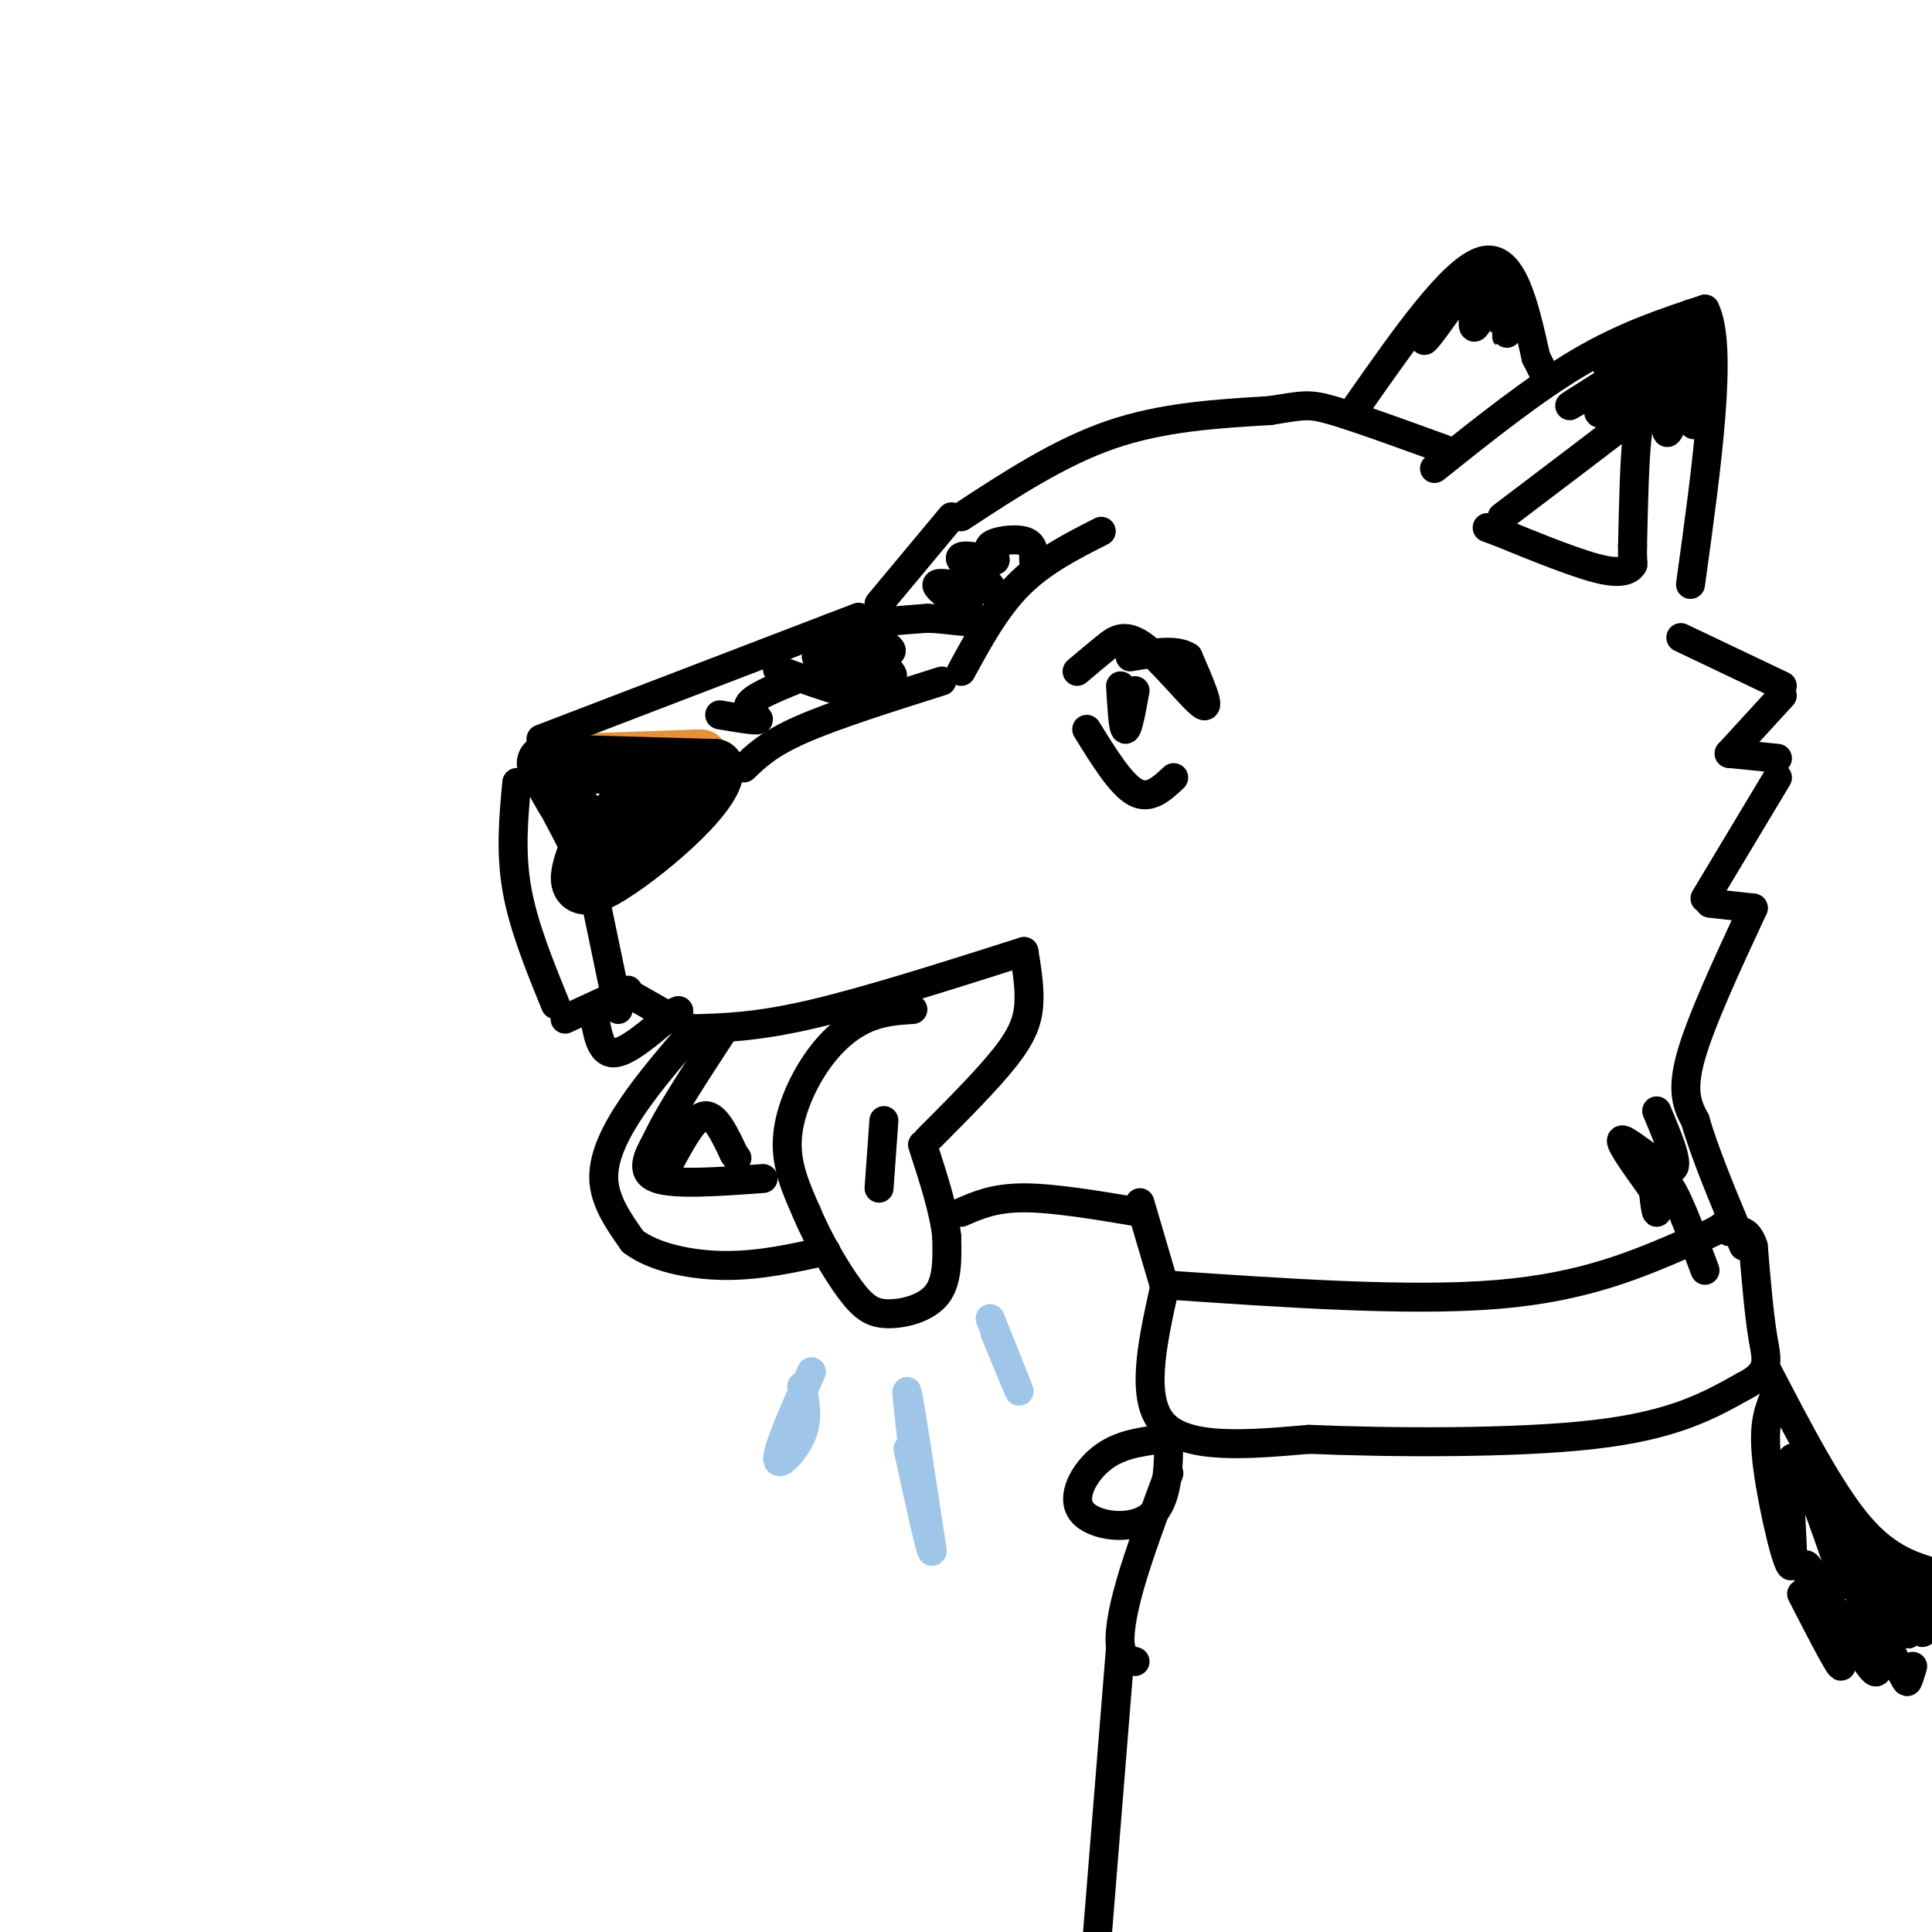 <svg viewBox='0 0 400 400' version='1.1' xmlns='http://www.w3.org/2000/svg' xmlns:xlink='http://www.w3.org/1999/xlink'><g fill='none' stroke='rgb(230,145,56)' stroke-width='6' stroke-linecap='round' stroke-linejoin='round'><path d='M119,160c0.000,0.000 17.000,1.000 17,1'/></g>
<g fill='none' stroke='rgb(230,145,56)' stroke-width='12' stroke-linecap='round' stroke-linejoin='round'><path d='M117,158c0.000,0.000 28.000,-1.000 28,-1'/></g>
<g fill='none' stroke='rgb(0,0,0)' stroke-width='12' stroke-linecap='round' stroke-linejoin='round'><path d='M113,158c0.000,0.000 35.000,1.000 35,1'/><path d='M148,159c0.467,5.578 -15.867,19.022 -23,23c-7.133,3.978 -5.067,-1.511 -3,-7'/><path d='M122,175c-2.655,-5.250 -7.792,-14.875 -8,-15c-0.208,-0.125 4.512,9.250 8,12c3.488,2.750 5.744,-1.125 8,-5'/><path d='M130,167c-0.536,0.833 -5.875,5.417 -5,5c0.875,-0.417 7.964,-5.833 10,-7c2.036,-1.167 -0.982,1.917 -4,5'/></g>
<g fill='none' stroke='rgb(0,0,0)' stroke-width='6' stroke-linecap='round' stroke-linejoin='round'><path d='M112,153c0.000,0.000 60.000,-23.000 60,-23'/><path d='M172,130c10.000,-3.833 5.000,-1.917 0,0'/><path d='M154,159c2.583,-2.500 5.167,-5.000 12,-8c6.833,-3.000 17.917,-6.500 29,-10'/><path d='M123,185c0.000,0.000 5.000,24.000 5,24'/><path d='M107,162c-0.667,7.167 -1.333,14.333 0,22c1.333,7.667 4.667,15.833 8,24'/><path d='M117,211c0.000,0.000 13.000,-6.000 13,-6'/><path d='M129,205c0.000,0.000 14.000,8.000 14,8'/><path d='M143,213c6.750,-0.167 13.500,-0.333 25,-3c11.500,-2.667 27.750,-7.833 44,-13'/><path d='M212,197c0.622,3.800 1.244,7.600 1,11c-0.244,3.400 -1.356,6.400 -5,11c-3.644,4.600 -9.822,10.800 -16,17'/><path d='M189,209c-3.298,0.214 -6.595,0.429 -10,2c-3.405,1.571 -6.917,4.500 -10,9c-3.083,4.500 -5.738,10.571 -6,16c-0.262,5.429 1.869,10.214 4,15'/><path d='M167,251c2.325,5.616 6.139,12.155 9,16c2.861,3.845 4.770,4.997 8,5c3.230,0.003 7.780,-1.142 10,-4c2.220,-2.858 2.110,-7.429 2,-12'/><path d='M196,256c-0.500,-5.167 -2.750,-12.083 -5,-19'/><path d='M182,246c0.000,0.000 1.000,-14.000 1,-14'/><path d='M158,244c-9.167,0.667 -18.333,1.333 -22,0c-3.667,-1.333 -1.833,-4.667 0,-8'/><path d='M136,236c2.333,-5.167 8.167,-14.083 14,-23'/><path d='M143,214c-4.267,4.956 -8.533,9.911 -12,15c-3.467,5.089 -6.133,10.311 -6,15c0.133,4.689 3.067,8.844 6,13'/><path d='M131,257c4.222,3.267 11.778,4.933 19,5c7.222,0.067 14.111,-1.467 21,-3'/><path d='M182,125c0.000,0.000 15.000,-18.000 15,-18'/><path d='M199,139c3.583,-6.583 7.167,-13.167 12,-18c4.833,-4.833 10.917,-7.917 17,-11'/><path d='M223,139c2.006,-1.696 4.012,-3.393 6,-5c1.988,-1.607 3.958,-3.125 8,0c4.042,3.125 10.155,10.893 12,12c1.845,1.107 -0.577,-4.446 -3,-10'/><path d='M246,136c-2.500,-1.667 -7.250,-0.833 -12,0'/><path d='M139,240c2.417,-4.417 4.833,-8.833 7,-9c2.167,-0.167 4.083,3.917 6,8'/><path d='M152,239c1.000,1.333 0.500,0.667 0,0'/><path d='M123,210c0.667,4.000 1.333,8.000 4,8c2.667,0.000 7.333,-4.000 12,-8'/><path d='M139,210c2.167,-1.333 1.583,-0.667 1,0'/><path d='M199,107c10.167,-6.667 20.333,-13.333 31,-17c10.667,-3.667 21.833,-4.333 33,-5'/><path d='M263,85c7.000,-1.133 8.000,-1.467 13,0c5.000,1.467 14.000,4.733 23,8'/><path d='M297,97c10.333,-8.250 20.667,-16.500 30,-22c9.333,-5.500 17.667,-8.250 26,-11'/><path d='M353,64c3.833,7.667 0.417,32.333 -3,57'/><path d='M311,107c10.200,-7.733 20.400,-15.467 25,-19c4.600,-3.533 3.600,-2.867 3,2c-0.600,4.867 -0.800,13.933 -1,23'/><path d='M338,113c-0.060,4.310 0.292,3.583 0,4c-0.292,0.417 -1.226,1.976 -6,1c-4.774,-0.976 -13.387,-4.488 -22,-8'/><path d='M310,110c-3.667,-1.333 -1.833,-0.667 0,0'/><path d='M281,84c9.917,-14.167 19.833,-28.333 26,-30c6.167,-1.667 8.583,9.167 11,20'/><path d='M318,74c2.167,4.167 2.083,4.583 2,5'/><path d='M199,251c3.417,-1.500 6.833,-3.000 13,-3c6.167,0.000 15.083,1.500 24,3'/><path d='M236,249c0.000,0.000 5.000,17.000 5,17'/><path d='M348,132c0.000,0.000 21.000,10.000 21,10'/><path d='M369,144c0.000,0.000 -11.000,12.000 -11,12'/><path d='M358,156c0.000,0.000 10.000,1.000 10,1'/><path d='M368,161c0.000,0.000 -15.000,25.000 -15,25'/><path d='M354,187c0.000,0.000 9.000,1.000 9,1'/><path d='M363,188c-5.500,11.833 -11.000,23.667 -13,31c-2.000,7.333 -0.500,10.167 1,13'/><path d='M351,232c1.833,6.500 5.917,16.250 10,26'/><path d='M241,266c25.417,1.750 50.833,3.500 69,2c18.167,-1.500 29.083,-6.250 40,-11'/><path d='M350,257c8.000,-2.833 8.000,-4.417 8,-6'/><path d='M241,267c-2.500,11.417 -5.000,22.833 0,28c5.000,5.167 17.500,4.083 30,3'/><path d='M271,298c16.400,0.689 42.400,0.911 59,-1c16.600,-1.911 23.800,-5.956 31,-10'/><path d='M361,287c5.800,-2.933 4.800,-5.267 4,-10c-0.800,-4.733 -1.400,-11.867 -2,-19'/><path d='M363,258c-1.167,-3.667 -3.083,-3.333 -5,-3'/><path d='M240,298c-4.226,0.577 -8.452,1.155 -12,4c-3.548,2.845 -6.417,7.958 -4,11c2.417,3.042 10.119,4.012 14,1c3.881,-3.012 3.940,-10.006 4,-17'/><path d='M242,305c-3.089,8.333 -6.178,16.667 -8,23c-1.822,6.333 -2.378,10.667 -2,13c0.378,2.333 1.689,2.667 3,3'/><path d='M366,284c6.500,12.500 13.000,25.000 19,32c6.000,7.000 11.500,8.500 17,10'/><path d='M402,326c2.833,1.667 1.417,0.833 0,0'/><path d='M232,341c0.000,0.000 -5.000,62.000 -5,62'/></g>
<g fill='none' stroke='rgb(159,197,232)' stroke-width='6' stroke-linecap='round' stroke-linejoin='round'><path d='M189,300c-0.833,-7.250 -1.667,-14.500 -1,-11c0.667,3.500 2.833,17.750 5,32'/><path d='M193,321c0.000,1.833 -2.500,-9.583 -5,-21'/><path d='M205,273c2.917,7.250 5.833,14.500 6,15c0.167,0.500 -2.417,-5.750 -5,-12'/><path d='M168,284c-3.511,7.933 -7.022,15.867 -7,18c0.022,2.133 3.578,-1.533 5,-5c1.422,-3.467 0.711,-6.733 0,-10'/></g>
<g fill='none' stroke='rgb(0,0,0)' stroke-width='6' stroke-linecap='round' stroke-linejoin='round'><path d='M225,151c3.500,5.667 7.000,11.333 10,13c3.000,1.667 5.500,-0.667 8,-3'/><path d='M232,142c0.250,4.417 0.500,8.833 1,9c0.500,0.167 1.250,-3.917 2,-8'/><path d='M336,77c-5.640,3.565 -11.279,7.129 -11,7c0.279,-0.129 6.477,-3.952 8,-4c1.523,-0.048 -1.628,3.679 -2,5c-0.372,1.321 2.037,0.234 4,-1c1.963,-1.234 3.482,-2.617 5,-4'/><path d='M340,80c1.355,-1.894 2.241,-4.629 2,-3c-0.241,1.629 -1.611,7.622 -1,7c0.611,-0.622 3.203,-7.860 4,-7c0.797,0.860 -0.201,9.817 0,12c0.201,2.183 1.600,-2.409 3,-7'/><path d='M348,82c1.214,1.417 2.750,8.460 3,5c0.250,-3.460 -0.787,-17.422 -1,-21c-0.213,-3.578 0.396,3.226 1,5c0.604,1.774 1.201,-1.484 1,-3c-0.201,-1.516 -1.200,-1.290 -4,0c-2.800,1.290 -7.400,3.645 -12,6'/><path d='M336,74c-0.848,-0.096 3.030,-3.335 2,-3c-1.030,0.335 -6.970,4.244 -5,5c1.970,0.756 11.848,-1.641 15,-2c3.152,-0.359 -0.424,1.321 -4,3'/><path d='M302,61c-3.964,5.601 -7.929,11.202 -7,9c0.929,-2.202 6.750,-12.208 9,-13c2.250,-0.792 0.929,7.631 1,10c0.071,2.369 1.536,-1.315 3,-5'/><path d='M308,62c0.662,-1.996 0.818,-4.485 1,-3c0.182,1.485 0.389,6.944 1,7c0.611,0.056 1.626,-5.293 2,-5c0.374,0.293 0.107,6.226 0,8c-0.107,1.774 -0.053,-0.613 0,-3'/><path d='M367,290c-1.054,2.845 -2.107,5.690 -1,14c1.107,8.310 4.375,22.083 5,20c0.625,-2.083 -1.393,-20.024 0,-22c1.393,-1.976 6.196,12.012 11,26'/><path d='M382,328c0.132,-1.549 -5.039,-18.421 -4,-17c1.039,1.421 8.287,21.135 9,23c0.713,1.865 -5.108,-14.119 -5,-15c0.108,-0.881 6.144,13.340 8,15c1.856,1.660 -0.470,-9.240 -1,-12c-0.530,-2.760 0.735,2.620 2,8'/><path d='M391,330c1.511,3.951 4.289,9.829 4,8c-0.289,-1.829 -3.644,-11.367 -3,-11c0.644,0.367 5.289,10.637 6,11c0.711,0.363 -2.511,-9.182 -3,-12c-0.489,-2.818 1.756,1.091 4,5'/><path d='M149,148c3.800,0.644 7.600,1.289 8,1c0.400,-0.289 -2.600,-1.511 -2,-3c0.600,-1.489 4.800,-3.244 9,-5'/><path d='M164,141c-0.316,-1.680 -5.607,-3.381 -2,-2c3.607,1.381 16.111,5.844 17,5c0.889,-0.844 -9.838,-6.997 -10,-8c-0.162,-1.003 10.239,3.142 14,4c3.761,0.858 0.880,-1.571 -2,-4'/><path d='M181,136c-2.238,-1.421 -6.835,-2.972 -7,-3c-0.165,-0.028 4.100,1.467 7,2c2.900,0.533 4.435,0.105 3,-1c-1.435,-1.105 -5.838,-2.887 -5,-4c0.838,-1.113 6.919,-1.556 13,-2'/><path d='M192,128c4.972,0.157 10.901,1.550 10,0c-0.901,-1.550 -8.633,-6.044 -8,-7c0.633,-0.956 9.632,1.627 11,1c1.368,-0.627 -4.895,-4.465 -6,-6c-1.105,-1.535 2.947,-0.768 7,0'/><path d='M206,116c0.464,-0.571 -1.875,-2.000 -1,-3c0.875,-1.000 4.964,-1.571 7,-1c2.036,0.571 2.018,2.286 2,4'/><path d='M343,230c2.511,5.956 5.022,11.911 3,12c-2.022,0.089 -8.578,-5.689 -10,-6c-1.422,-0.311 2.289,4.844 6,10'/><path d='M342,246c0.874,-0.057 0.059,-5.201 0,-4c-0.059,1.201 0.638,8.746 1,9c0.362,0.254 0.389,-6.785 2,-6c1.611,0.785 4.805,9.392 8,18'/><path d='M373,330c4.635,9.000 9.270,18.000 8,14c-1.270,-4.000 -8.443,-21.000 -7,-20c1.443,1.000 11.504,20.000 14,22c2.496,2.000 -2.573,-13.000 -3,-16c-0.427,-3.000 3.786,6.000 8,15'/><path d='M393,345c1.644,3.133 1.756,3.467 2,3c0.244,-0.467 0.622,-1.733 1,-3'/></g>
</svg>